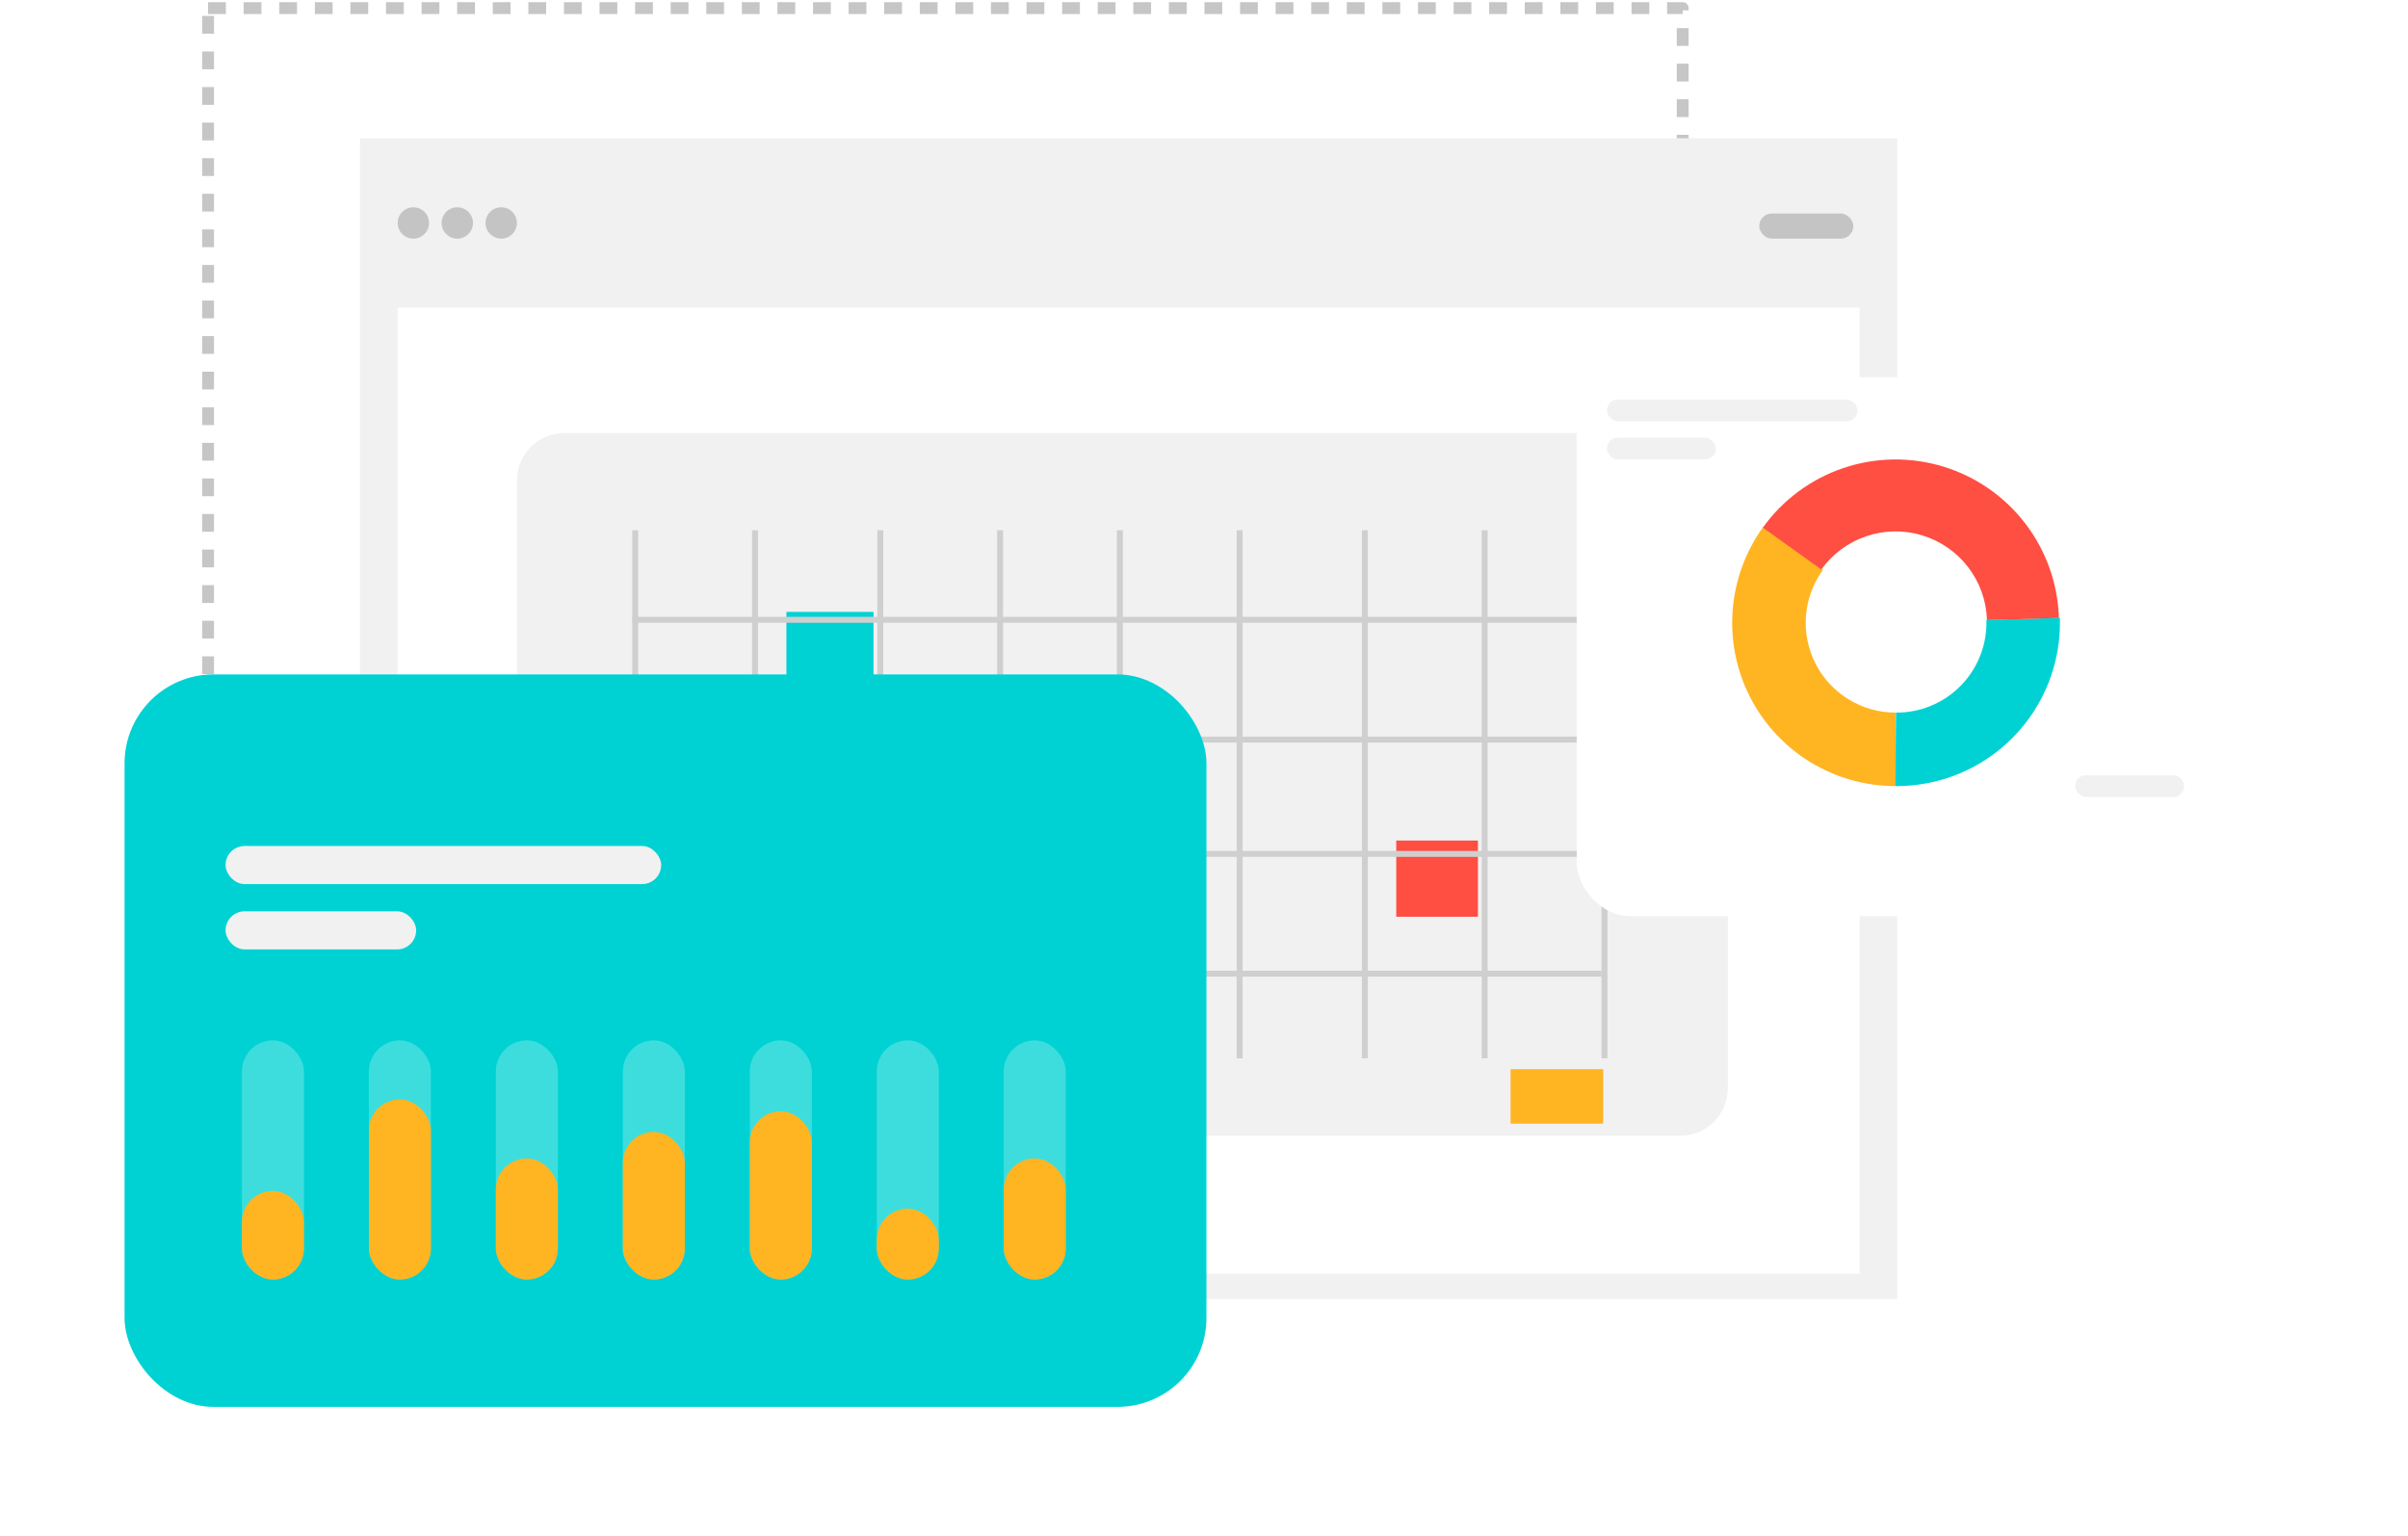 <svg width="406" height="259" viewBox="0 0 406 259" fill="none" xmlns="http://www.w3.org/2000/svg">
<rect x="35.081" y="1.367" width="248.628" height="182.528" stroke="#C6C6C6" stroke-width="2" stroke-linejoin="round" stroke-dasharray="3 3"/>
<rect x="60.705" y="23.318" width="259.182" height="195.709" fill="#F1F1F1"/>
<rect x="67.052" y="51.881" width="246.487" height="162.914" fill="white"/>
<rect x="87.152" y="73.039" width="204.172" height="118.483" rx="8" fill="#F1F1F1"/>
<rect x="296.613" y="36.013" width="15.868" height="4.232" rx="2.116" fill="#C4C4C4"/>
<circle cx="69.697" cy="37.6" r="2.645" fill="#C4C4C4"/>
<circle cx="77.102" cy="37.6" r="2.645" fill="#C4C4C4"/>
<circle cx="84.507" cy="37.6" r="2.645" fill="#C4C4C4"/>
<rect x="235.414" y="141.747" width="13.771" height="12.853" fill="#FF4E42"/>
<rect x="132.592" y="103.189" width="14.689" height="12.853" fill="#00D2D3"/>
<rect x="254.693" y="180.305" width="15.607" height="9.181" fill="#FFB422"/>
<line x1="107.107" y1="89.418" x2="107.107" y2="178.469" stroke="#CFCFCF"/>
<line x1="148.42" y1="89.418" x2="148.42" y2="178.469" stroke="#CFCFCF"/>
<line x1="188.814" y1="89.418" x2="188.814" y2="178.469" stroke="#CFCFCF"/>
<line x1="230.126" y1="89.418" x2="230.126" y2="178.469" stroke="#CFCFCF"/>
<line x1="270.521" y1="89.418" x2="270.521" y2="178.469" stroke="#CFCFCF"/>
<line x1="106.607" y1="104.525" x2="270.02" y2="104.525" stroke="#CFCFCF"/>
<line x1="106.607" y1="144.001" x2="270.02" y2="144.001" stroke="#CFCFCF"/>
<line x1="127.304" y1="89.418" x2="127.304" y2="178.469" stroke="#CFCFCF"/>
<line x1="168.617" y1="89.418" x2="168.617" y2="178.469" stroke="#CFCFCF"/>
<line x1="209.011" y1="89.418" x2="209.011" y2="178.469" stroke="#CFCFCF"/>
<line x1="250.323" y1="89.418" x2="250.323" y2="178.469" stroke="#CFCFCF"/>
<line x1="106.607" y1="124.722" x2="270.02" y2="124.722" stroke="#CFCFCF"/>
<line x1="106.607" y1="164.198" x2="270.02" y2="164.198" stroke="#CFCFCF"/>
<g filter="url(#filter0_d_980_3714)">
<rect x="16" y="103.732" width="182.413" height="123.525" rx="15" fill="#00D2D3"/>
</g>
<g filter="url(#filter1_d_980_3714)">
<rect x="260.84" y="53.614" width="118.429" height="90.887" rx="9" fill="white"/>
</g>
<rect x="270.939" y="67.384" width="42.23" height="3.672" rx="1.836" fill="#F1F1F1"/>
<rect x="270.939" y="73.811" width="18.361" height="3.672" rx="1.836" fill="#F1F1F1"/>
<rect x="349.891" y="130.73" width="18.361" height="3.672" rx="1.836" fill="#F1F1F1"/>
<path d="M319.595 132.566C314.516 132.566 309.536 131.162 305.205 128.508C300.874 125.854 297.362 122.054 295.056 117.529C292.75 113.003 291.74 107.928 292.139 102.864C292.537 97.8 294.328 92.946 297.314 88.836L307.341 96.121C305.699 98.381 304.714 101.051 304.494 103.836C304.275 106.621 304.83 109.413 306.099 111.902C307.367 114.391 309.299 116.481 311.681 117.941C314.063 119.4 316.802 120.173 319.595 120.173L319.595 132.566Z" fill="#FFB422"/>
<path d="M347.306 104.165C347.422 107.87 346.788 111.56 345.444 115.014C344.1 118.468 342.072 121.616 339.482 124.268C336.892 126.92 333.794 129.021 330.372 130.447C326.951 131.873 323.277 132.594 319.57 132.566L319.664 120.172C321.702 120.188 323.723 119.791 325.605 119.007C327.487 118.223 329.191 117.067 330.615 115.608C332.04 114.15 333.155 112.419 333.894 110.519C334.634 108.619 334.982 106.589 334.918 104.552L347.306 104.165Z" fill="#00D2D3"/>
<path d="M297.229 88.972C300.587 84.291 305.328 80.782 310.784 78.936C316.241 77.091 322.138 77.003 327.648 78.684C333.157 80.366 338 83.732 341.496 88.31C344.992 92.888 346.965 98.447 347.137 104.204L335.013 104.566C334.917 101.344 333.813 98.234 331.856 95.672C329.9 93.11 327.19 91.227 324.107 90.285C321.024 89.345 317.724 89.394 314.67 90.427C311.617 91.459 308.964 93.423 307.085 96.042L297.229 88.972Z" fill="#FF4E42"/>
<rect x="38.033" y="142.665" width="73.444" height="6.426" rx="3.213" fill="#F1F1F1"/>
<rect x="38.033" y="153.681" width="32.132" height="6.426" rx="3.213" fill="#F1F1F1"/>
<rect x="150.035" y="144.501" width="35.804" height="6.426" rx="3.213" fill="#00D2D3"/>
<rect x="150.035" y="155.518" width="35.804" height="6.426" rx="3.213" fill="#00D2D3"/>
<rect x="169.237" y="175.448" width="10.455" height="40.327" rx="5.228" fill="white" fill-opacity="0.24"/>
<rect x="169.237" y="195.363" width="10.455" height="20.413" rx="5.228" fill="#FFB422"/>
<rect x="147.829" y="175.448" width="10.455" height="40.327" rx="5.228" fill="white" fill-opacity="0.24"/>
<rect x="147.829" y="203.827" width="10.455" height="11.949" rx="5.228" fill="#FFB422"/>
<rect x="126.421" y="175.448" width="10.455" height="40.327" rx="5.228" fill="white" fill-opacity="0.24"/>
<rect x="126.421" y="187.397" width="10.455" height="28.378" rx="5.228" fill="#FFB422"/>
<rect x="105.012" y="175.448" width="10.455" height="40.327" rx="5.228" fill="white" fill-opacity="0.24"/>
<rect x="105.012" y="190.882" width="10.455" height="24.893" rx="5.228" fill="#FFB422"/>
<rect x="83.604" y="175.448" width="10.455" height="40.327" rx="5.228" fill="white" fill-opacity="0.24"/>
<rect x="83.604" y="195.363" width="10.455" height="20.413" rx="5.228" fill="#FFB422"/>
<rect x="62.196" y="175.448" width="10.455" height="40.327" rx="5.228" fill="white" fill-opacity="0.24"/>
<rect x="62.196" y="185.405" width="10.455" height="30.37" rx="5.228" fill="#FFB422"/>
<rect x="40.787" y="175.448" width="10.455" height="40.327" rx="5.228" fill="white" fill-opacity="0.24"/>
<rect x="40.787" y="200.839" width="10.455" height="14.936" rx="5.228" fill="#FFB422"/>
<defs>
<filter id="filter0_d_980_3714" x="0" y="92.732" width="224.413" height="165.525" filterUnits="userSpaceOnUse" color-interpolation-filters="sRGB">
<feFlood flood-opacity="0" result="BackgroundImageFix"/>
<feColorMatrix in="SourceAlpha" type="matrix" values="0 0 0 0 0 0 0 0 0 0 0 0 0 0 0 0 0 0 127 0" result="hardAlpha"/>
<feOffset dx="5" dy="10"/>
<feGaussianBlur stdDeviation="10.5"/>
<feComposite in2="hardAlpha" operator="out"/>
<feColorMatrix type="matrix" values="0 0 0 0 0.7 0 0 0 0 0.7 0 0 0 0 0.7 0 0 0 0.25 0"/>
<feBlend mode="normal" in2="BackgroundImageFix" result="effect1_dropShadow_980_3714"/>
<feBlend mode="normal" in="SourceGraphic" in2="effect1_dropShadow_980_3714" result="shape"/>
</filter>
<filter id="filter1_d_980_3714" x="244.84" y="42.614" width="160.428" height="132.887" filterUnits="userSpaceOnUse" color-interpolation-filters="sRGB">
<feFlood flood-opacity="0" result="BackgroundImageFix"/>
<feColorMatrix in="SourceAlpha" type="matrix" values="0 0 0 0 0 0 0 0 0 0 0 0 0 0 0 0 0 0 127 0" result="hardAlpha"/>
<feOffset dx="5" dy="10"/>
<feGaussianBlur stdDeviation="10.5"/>
<feComposite in2="hardAlpha" operator="out"/>
<feColorMatrix type="matrix" values="0 0 0 0 0.7 0 0 0 0 0.7 0 0 0 0 0.7 0 0 0 0.25 0"/>
<feBlend mode="normal" in2="BackgroundImageFix" result="effect1_dropShadow_980_3714"/>
<feBlend mode="normal" in="SourceGraphic" in2="effect1_dropShadow_980_3714" result="shape"/>
</filter>
</defs>
</svg>
